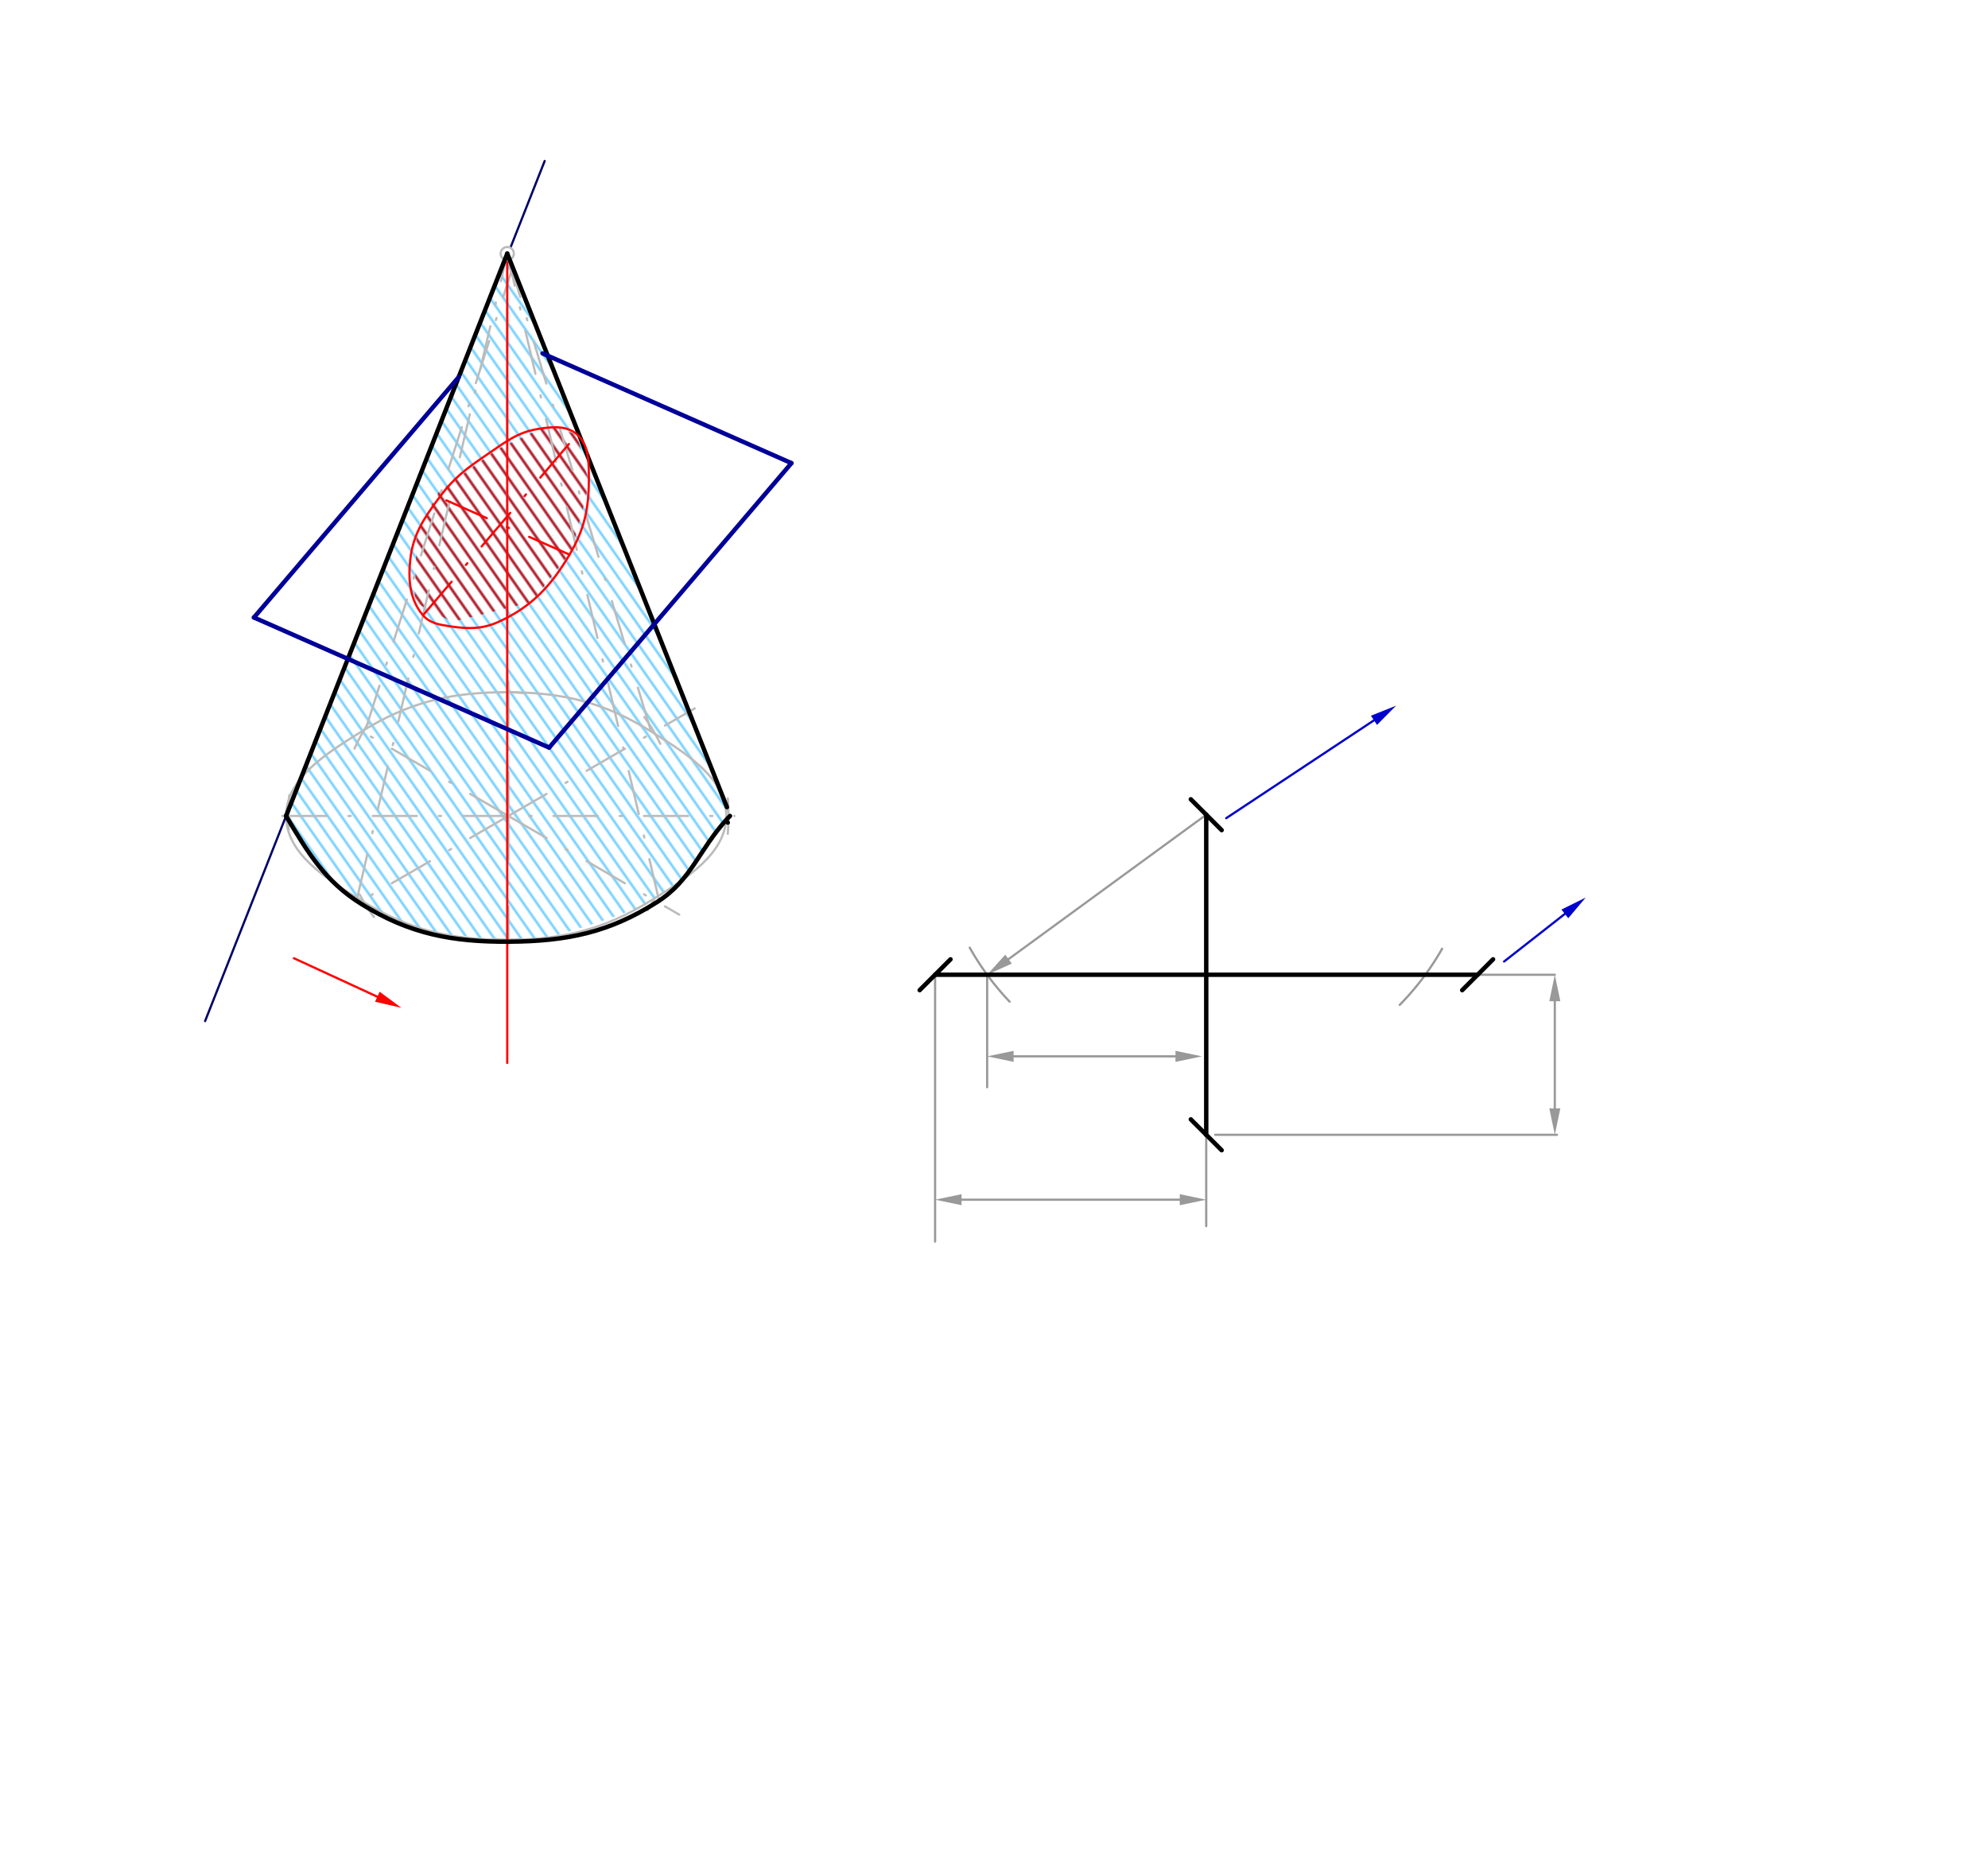 <svg xmlns="http://www.w3.org/2000/svg" class="svg--816" height="100%" preserveAspectRatio="xMidYMid meet" viewBox="0 0 901.417 850.394" width="100%"><defs><marker id="marker-arrow" markerHeight="16" markerUnits="userSpaceOnUse" markerWidth="24" orient="auto-start-reverse" refX="24" refY="4" viewBox="0 0 24 8"><path d="M 0 0 L 24 4 L 0 8 z" stroke="inherit"></path></marker></defs><g class="aux-layer--949"><g class="element--733"><defs><pattern height="5" id="fill_44_6hulto__pattern-stripes" patternTransform="rotate(-305)" patternUnits="userSpaceOnUse" width="5"><rect fill="#66ccff" height="1" transform="translate(0,0)" width="5"></rect></pattern></defs><g fill="url(#fill_44_6hulto__pattern-stripes)"><path d="M 230 115 L 129.716 370 L 145 393 L 162 407 L 185 420 L 206 424 L 225 426 L 243 427 L 272 418 L 294 410 L 311 397 L 331 370 L 230 115 Z" stroke="none"></path></g></g><g class="element--733"><defs><pattern height="5" id="fill_42_d99j7v__pattern-stripes" patternTransform="rotate(-305)" patternUnits="userSpaceOnUse" width="5"><rect fill="#cc0000" height="1" transform="translate(0,0)" width="5"></rect></pattern></defs><g fill="url(#fill_42_d99j7v__pattern-stripes)"><path d="M 261.643 197 L 261.643 197 L 261.643 197 Z" stroke="none"></path></g></g><g class="element--733"><defs><pattern height="5" id="fill_54_8uku7q__pattern-stripes" patternTransform="rotate(-305)" patternUnits="userSpaceOnUse" width="5"><rect fill="#cc0000" height="1" transform="translate(0,0)" width="5"></rect></pattern></defs><g fill="url(#fill_54_8uku7q__pattern-stripes)"><path d="M 259 250 L 241 273 L 205 282 L 188 273 L 189 241 L 199 223 L 225 204 L 248 193 L 261.643 197 L 267 219 L 264 232 L 259 250 Z" stroke="none"></path></g></g><g class="element--733"><line stroke="#bbbbbb" stroke-dasharray="20, 10, 1, 10" stroke-linecap="round" stroke-width="1" x1="128" x2="333" y1="370" y2="370"></line></g><g class="element--733"><line stroke="#bbbbbb" stroke-dasharray="20, 10, 1, 10" stroke-linecap="round" stroke-width="1" x1="230.5" x2="230.5" y1="370" y2="300"></line></g><g class="element--733"><line stroke="#bbbbbb" stroke-dasharray="20, 10, 1, 10" stroke-linecap="round" stroke-width="1" x1="230.5" x2="230.5" y1="370" y2="428"></line></g><g class="element--733"><line stroke="#bbbbbb" stroke-dasharray="20, 10, 1, 10" stroke-linecap="round" stroke-width="1" x1="230.5" x2="315" y1="370" y2="321.214"></line></g><g class="element--733"><line stroke="#bbbbbb" stroke-dasharray="20, 10, 1, 10" stroke-linecap="round" stroke-width="1" x1="230.5" x2="308" y1="370" y2="414.745"></line></g><g class="element--733"><line stroke="#bbbbbb" stroke-dasharray="20, 10, 1, 10" stroke-linecap="round" stroke-width="1" x1="230.5" x2="160" y1="370" y2="410.703"></line></g><g class="element--733"><line stroke="#bbbbbb" stroke-dasharray="20, 10, 1, 10" stroke-linecap="round" stroke-width="1" x1="230.5" x2="162" y1="370" y2="330.452"></line></g><g class="element--733"><path d="M 227 314 A 56.109 56.109 0 0 1 237.085 314.279" fill="none" stroke="#bbbbbb" stroke-dasharray="20, 10, 1, 10" stroke-linecap="round" stroke-width="1"></path></g><g class="element--733"><path d="M 223.913 425.738 A 56.126 56.126 0 0 0 236.187 425.837" fill="none" stroke="#bbbbbb" stroke-dasharray="20, 10, 1, 10" stroke-linecap="round" stroke-width="1"></path></g><g class="element--733"><path d="M 330 362 A 99.821 99.821 0 0 1 329.993 378.081" fill="none" stroke="#bbbbbb" stroke-dasharray="20, 10, 1, 10" stroke-linecap="round" stroke-width="1"></path></g><g class="element--733"><path d="M 131.17 360.54 A 99.78 99.78 0 0 0 130.917 376.257" fill="none" stroke="#bbbbbb" stroke-dasharray="20, 10, 1, 10" stroke-linecap="round" stroke-width="1"></path></g><g class="element--733"><path d="M 167 328 A 76.133 76.133 0 0 0 160.762 339.458" fill="none" stroke="#bbbbbb" stroke-dasharray="20, 10, 1, 10" stroke-linecap="round" stroke-width="1"></path></g><g class="element--733"><path d="M 163.07 405.603 A 76.252 76.252 0 0 0 169.561 415.834" fill="none" stroke="#bbbbbb" stroke-dasharray="20, 10, 1, 10" stroke-linecap="round" stroke-width="1"></path></g><g class="element--733"><path d="M 293.623 412.777 A 76.252 76.252 0 0 0 296.536 408.126" fill="none" stroke="#bbbbbb" stroke-dasharray="20, 10, 1, 10" stroke-linecap="round" stroke-width="1"></path></g><g class="element--733"><path d="M 292.168 325.151 A 76.252 76.252 0 0 1 299.381 337.294" fill="none" stroke="#bbbbbb" stroke-dasharray="20, 10, 1, 10" stroke-linecap="round" stroke-width="1"></path></g><g class="element--733"><path d="M 129.72 370 C 129.74 353.155, 147.448 341.94, 163.567 331.933 C 185.198 318.505, 203.897 313.907, 229.5 313.891 C 255.135 313.875, 273.89 318.43, 295.536 331.874 C 311.648 341.881, 329.321 353.151, 329.321 370 C 329.321 386.849, 311.647 398.117, 295.536 408.126 C 273.889 421.574, 255.139 426.126, 229.5 426.126 C 203.861 426.126, 185.105 421.58, 163.464 408.126 C 147.366 398.118, 129.701 386.838, 129.72 370" fill="none" stroke="#bbbbbb" stroke-linecap="round" stroke-width="1"></path></g><g class="element--733"><line stroke="#bbbbbb" stroke-dasharray="20, 10, 1, 10" stroke-linecap="round" stroke-width="1" x1="230" x2="230" y1="365" y2="115"></line></g><g class="element--733"><line stroke="#bbbbbb" stroke-dasharray="none" stroke-linecap="round" stroke-width="1" x1="230" x2="129.72" y1="115" y2="370"></line></g><g class="element--733"><line stroke="#bbbbbb" stroke-dasharray="none" stroke-linecap="round" stroke-width="1" x1="230" x2="329.603" y1="115" y2="366"></line></g><g class="element--733"><line stroke="#bbbbbb" stroke-dasharray="20, 10, 1, 10" stroke-linecap="round" stroke-width="1" x1="162" x2="230" y1="407" y2="115"></line></g><g class="element--733"><line stroke="#bbbbbb" stroke-dasharray="20, 10, 1, 10" stroke-linecap="round" stroke-width="1" x1="299" x2="230" y1="409" y2="115"></line></g><g class="element--733"><line stroke="#bbbbbb" stroke-dasharray="20, 10, 1, 10" stroke-linecap="round" stroke-width="1" x1="166" x2="231.878" y1="330" y2="123"></line></g><g class="element--733"><line stroke="#bbbbbb" stroke-dasharray="20, 10, 1, 10" stroke-linecap="round" stroke-width="1" x1="295" x2="230" y1="331" y2="115"></line></g><g class="element--733"><line stroke="#000066" stroke-dasharray="none" stroke-linecap="round" stroke-width="1" x1="130.755" x2="93" y1="367.369" y2="463"></line></g><g class="element--733"><line stroke="#000066" stroke-dasharray="none" stroke-linecap="round" stroke-width="1" x1="129.716" x2="246.972" y1="370" y2="73"></line></g><g class="element--733"><line stroke="#ff0000" stroke-dasharray="none" stroke-linecap="round" stroke-width="1" x1="230" x2="230" y1="115" y2="482"></line></g><g class="element--733"><line stroke="#ff0000" stroke-dasharray="none" stroke-linecap="round" stroke-width="1" x1="133.274" x2="171.104" y1="434.511" y2="451.971"></line><path d="M182,457 l12,2.5 l0,-5 z" fill="#ff0000" stroke="#ff0000" stroke-width="0" transform="rotate(204.775, 182, 457)"></path></g><g class="element--733"><line stroke="#0000cc" stroke-dasharray="none" stroke-linecap="round" stroke-width="1" x1="556" x2="622.995" y1="371" y2="326.626"></line><path d="M633,320 l12,2.5 l0,-5 z" fill="#0000cc" stroke="#0000cc" stroke-width="0" transform="rotate(146.482, 633, 320)"></path></g><g class="element--733"><line stroke="#0000cc" stroke-dasharray="none" stroke-linecap="round" stroke-width="1" x1="682" x2="709.555" y1="436" y2="414.403"></line><path d="M719,407 l12,2.5 l0,-5 z" fill="#0000cc" stroke="#0000cc" stroke-width="0" transform="rotate(141.911, 719, 407)"></path></g><g class="element--733"><line stroke="#999999" stroke-dasharray="none" stroke-linecap="round" stroke-width="1" x1="424" x2="424" y1="442" y2="563"></line></g><g class="element--733"><line stroke="#999999" stroke-dasharray="none" stroke-linecap="round" stroke-width="1" x1="546.94" x2="546.94" y1="514.573" y2="556"></line></g><g class="element--733"><line stroke="#999999" stroke-dasharray="none" stroke-linecap="round" stroke-width="1" x1="436" x2="534.94" y1="544" y2="544"></line><path d="M424,544 l12,2.5 l0,-5 z" fill="#999999" stroke="#999999" stroke-width="0" transform="rotate(0, 424, 544)"></path><path d="M546.94,544 l12,2.5 l0,-5 z" fill="#999999" stroke="#999999" stroke-width="0" transform="rotate(180, 546.94, 544)"></path></g><g class="element--733"><line stroke="#999999" stroke-dasharray="none" stroke-linecap="round" stroke-width="1" x1="670" x2="705" y1="442" y2="442"></line></g><g class="element--733"><line stroke="#999999" stroke-dasharray="none" stroke-linecap="round" stroke-width="1" x1="551" x2="706" y1="514.573" y2="514.573"></line></g><g class="element--733"><line stroke="#999999" stroke-dasharray="none" stroke-linecap="round" stroke-width="1" x1="705" x2="705" y1="454" y2="502.573"></line><path d="M705,442 l12,2.5 l0,-5 z" fill="#999999" stroke="#999999" stroke-width="0" transform="rotate(90, 705, 442)"></path><path d="M705,514.573 l12,2.5 l0,-5 z" fill="#999999" stroke="#999999" stroke-width="0" transform="rotate(270, 705, 514.573)"></path></g><g class="element--733"><path d="M 439.707 429.727 A 123.024 123.024 0 0 0 457.788 454.202" fill="none" stroke="#999999" stroke-dasharray="none" stroke-linecap="round" stroke-width="1"></path></g><g class="element--733"><path d="M 634.677 455.665 A 123.024 123.024 0 0 0 653.896 430.214" fill="none" stroke="#999999" stroke-dasharray="none" stroke-linecap="round" stroke-width="1"></path></g><g class="element--733"><line stroke="#999999" stroke-dasharray="none" stroke-linecap="round" stroke-width="1" x1="546.94" x2="457.292" y1="369.427" y2="434.921"></line><path d="M447.602,442 l12,2.5 l0,-5 z" fill="#999999" stroke="#999999" stroke-width="0" transform="rotate(323.849, 447.602, 442)"></path></g><g class="element--733"><line stroke="#999999" stroke-dasharray="none" stroke-linecap="round" stroke-width="1" x1="447.602" x2="447.602" y1="442" y2="493"></line></g><g class="element--733"><line stroke="#999999" stroke-dasharray="none" stroke-linecap="round" stroke-width="1" x1="459.602" x2="533" y1="479" y2="479"></line><path d="M447.602,479 l12,2.5 l0,-5 z" fill="#999999" stroke="#999999" stroke-width="0" transform="rotate(0, 447.602, 479)"></path><path d="M545,479 l12,2.5 l0,-5 z" fill="#999999" stroke="#999999" stroke-width="0" transform="rotate(180, 545, 479)"></path></g><g class="element--733"><circle cx="230" cy="115" r="3" stroke="#bbbbbb" stroke-width="1" fill="#ffffff"></circle>}</g></g><g class="main-layer--75a"><g class="element--733"><path d="M 129.72 370 L 129.72 370" fill="none" stroke="#000000" stroke-linecap="round" stroke-width="2"></path></g><g class="element--733"><path d="M 129.72 370 L 129.72 370" fill="none" stroke="#000000" stroke-linecap="round" stroke-width="2"></path></g><g class="element--733"><path d="M 330 373 L 330 373" fill="none" stroke="#000000" stroke-linecap="round" stroke-width="2"></path></g><g class="element--733"><path d="M 129.72 370 C 139.711 386.779, 147.407 399.704, 164 410 C 185.772 423.51, 205.038 427.181, 231 427 C 257.057 426.818, 276.288 422.815, 298 409 C 313.548 399.107, 316.699 385.49, 330 371 C 330.379 370.588, 330.593 370.385, 331 370" fill="none" stroke="#000000" stroke-linecap="round" stroke-width="2"></path></g><g class="element--733"><line stroke="#000000" stroke-dasharray="none" stroke-linecap="round" stroke-width="2" x1="129.72" x2="230" y1="370" y2="115"></line></g><g class="element--733"><line stroke="#000000" stroke-dasharray="none" stroke-linecap="round" stroke-width="2" x1="230" x2="329.603" y1="115" y2="366"></line></g><g class="element--733"><line stroke="#000099" stroke-dasharray="none" stroke-linecap="round" stroke-width="2" x1="207.978" x2="115.148" y1="171" y2="280"></line></g><g class="element--733"><line stroke="#000099" stroke-dasharray="none" stroke-linecap="round" stroke-width="2" x1="115.148" x2="249" y1="280" y2="339"></line></g><g class="element--733"><line stroke="#000099" stroke-dasharray="none" stroke-linecap="round" stroke-width="2" x1="249" x2="358.862" y1="339" y2="210"></line></g><g class="element--733"><line stroke="#000099" stroke-dasharray="none" stroke-linecap="round" stroke-width="2" x1="358.862" x2="246" y1="210" y2="160.252"></line></g><g class="element--733"><line stroke="#ff0000" stroke-dasharray="20, 10, 1, 10" stroke-linecap="round" stroke-width="1" x1="191.808" x2="261.643" y1="279" y2="197"></line></g><g class="element--733"><line stroke="#ff0000" stroke-dasharray="20, 10, 1, 10" stroke-linecap="round" stroke-width="1" x1="258.245" x2="196.439" y1="251.5" y2="224.257"></line></g><g class="element--733"><path d="M 261.643 197 C 267.083 201.849, 266.986 209.538, 267 217.5 C 267.024 230.693, 264.898 240.212, 258.245 251.5 C 249.834 265.77, 240.893 275.275, 226 282 C 218.588 285.347, 212.238 285.239, 204 284 C 199.086 283.261, 194.835 282.558, 191.808 279 C 185.913 272.07, 185.023 263.402, 186 254 C 187.197 242.485, 192.134 235.115, 199.257 225.499 C 205.875 216.565, 211.649 212.361, 221 206 C 229.233 200.399, 234.58 196.034, 244 194.5 C 250.528 193.437, 257.068 192.922, 261.643 197" fill="none" stroke="#ff0000" stroke-linecap="round" stroke-width="1"></path></g><g class="element--733"><line stroke="#000000" stroke-dasharray="none" stroke-linecap="round" stroke-width="2" x1="424" x2="670" y1="442" y2="442"></line><path d="M431,435 l-14,14" stroke="#000000" stroke-linecap="round" stroke-width="2" transform="rotate(0, 424, 442)"></path><path d="M677,435 l-14,14" stroke="#000000" stroke-linecap="round" stroke-width="2" transform="rotate(180, 670, 442)"></path></g><g class="element--733"><line stroke="#000000" stroke-dasharray="none" stroke-linecap="round" stroke-width="2" x1="546.94" x2="546.94" y1="369.427" y2="514.573"></line><path d="M553.94,362.427 l-14,14" stroke="#000000" stroke-linecap="round" stroke-width="2" transform="rotate(90, 546.94, 369.427)"></path><path d="M553.94,507.573 l-14,14" stroke="#000000" stroke-linecap="round" stroke-width="2" transform="rotate(270, 546.94, 514.573)"></path></g></g><g class="snaps-layer--ac6"></g><g class="temp-layer--52d"></g></svg>